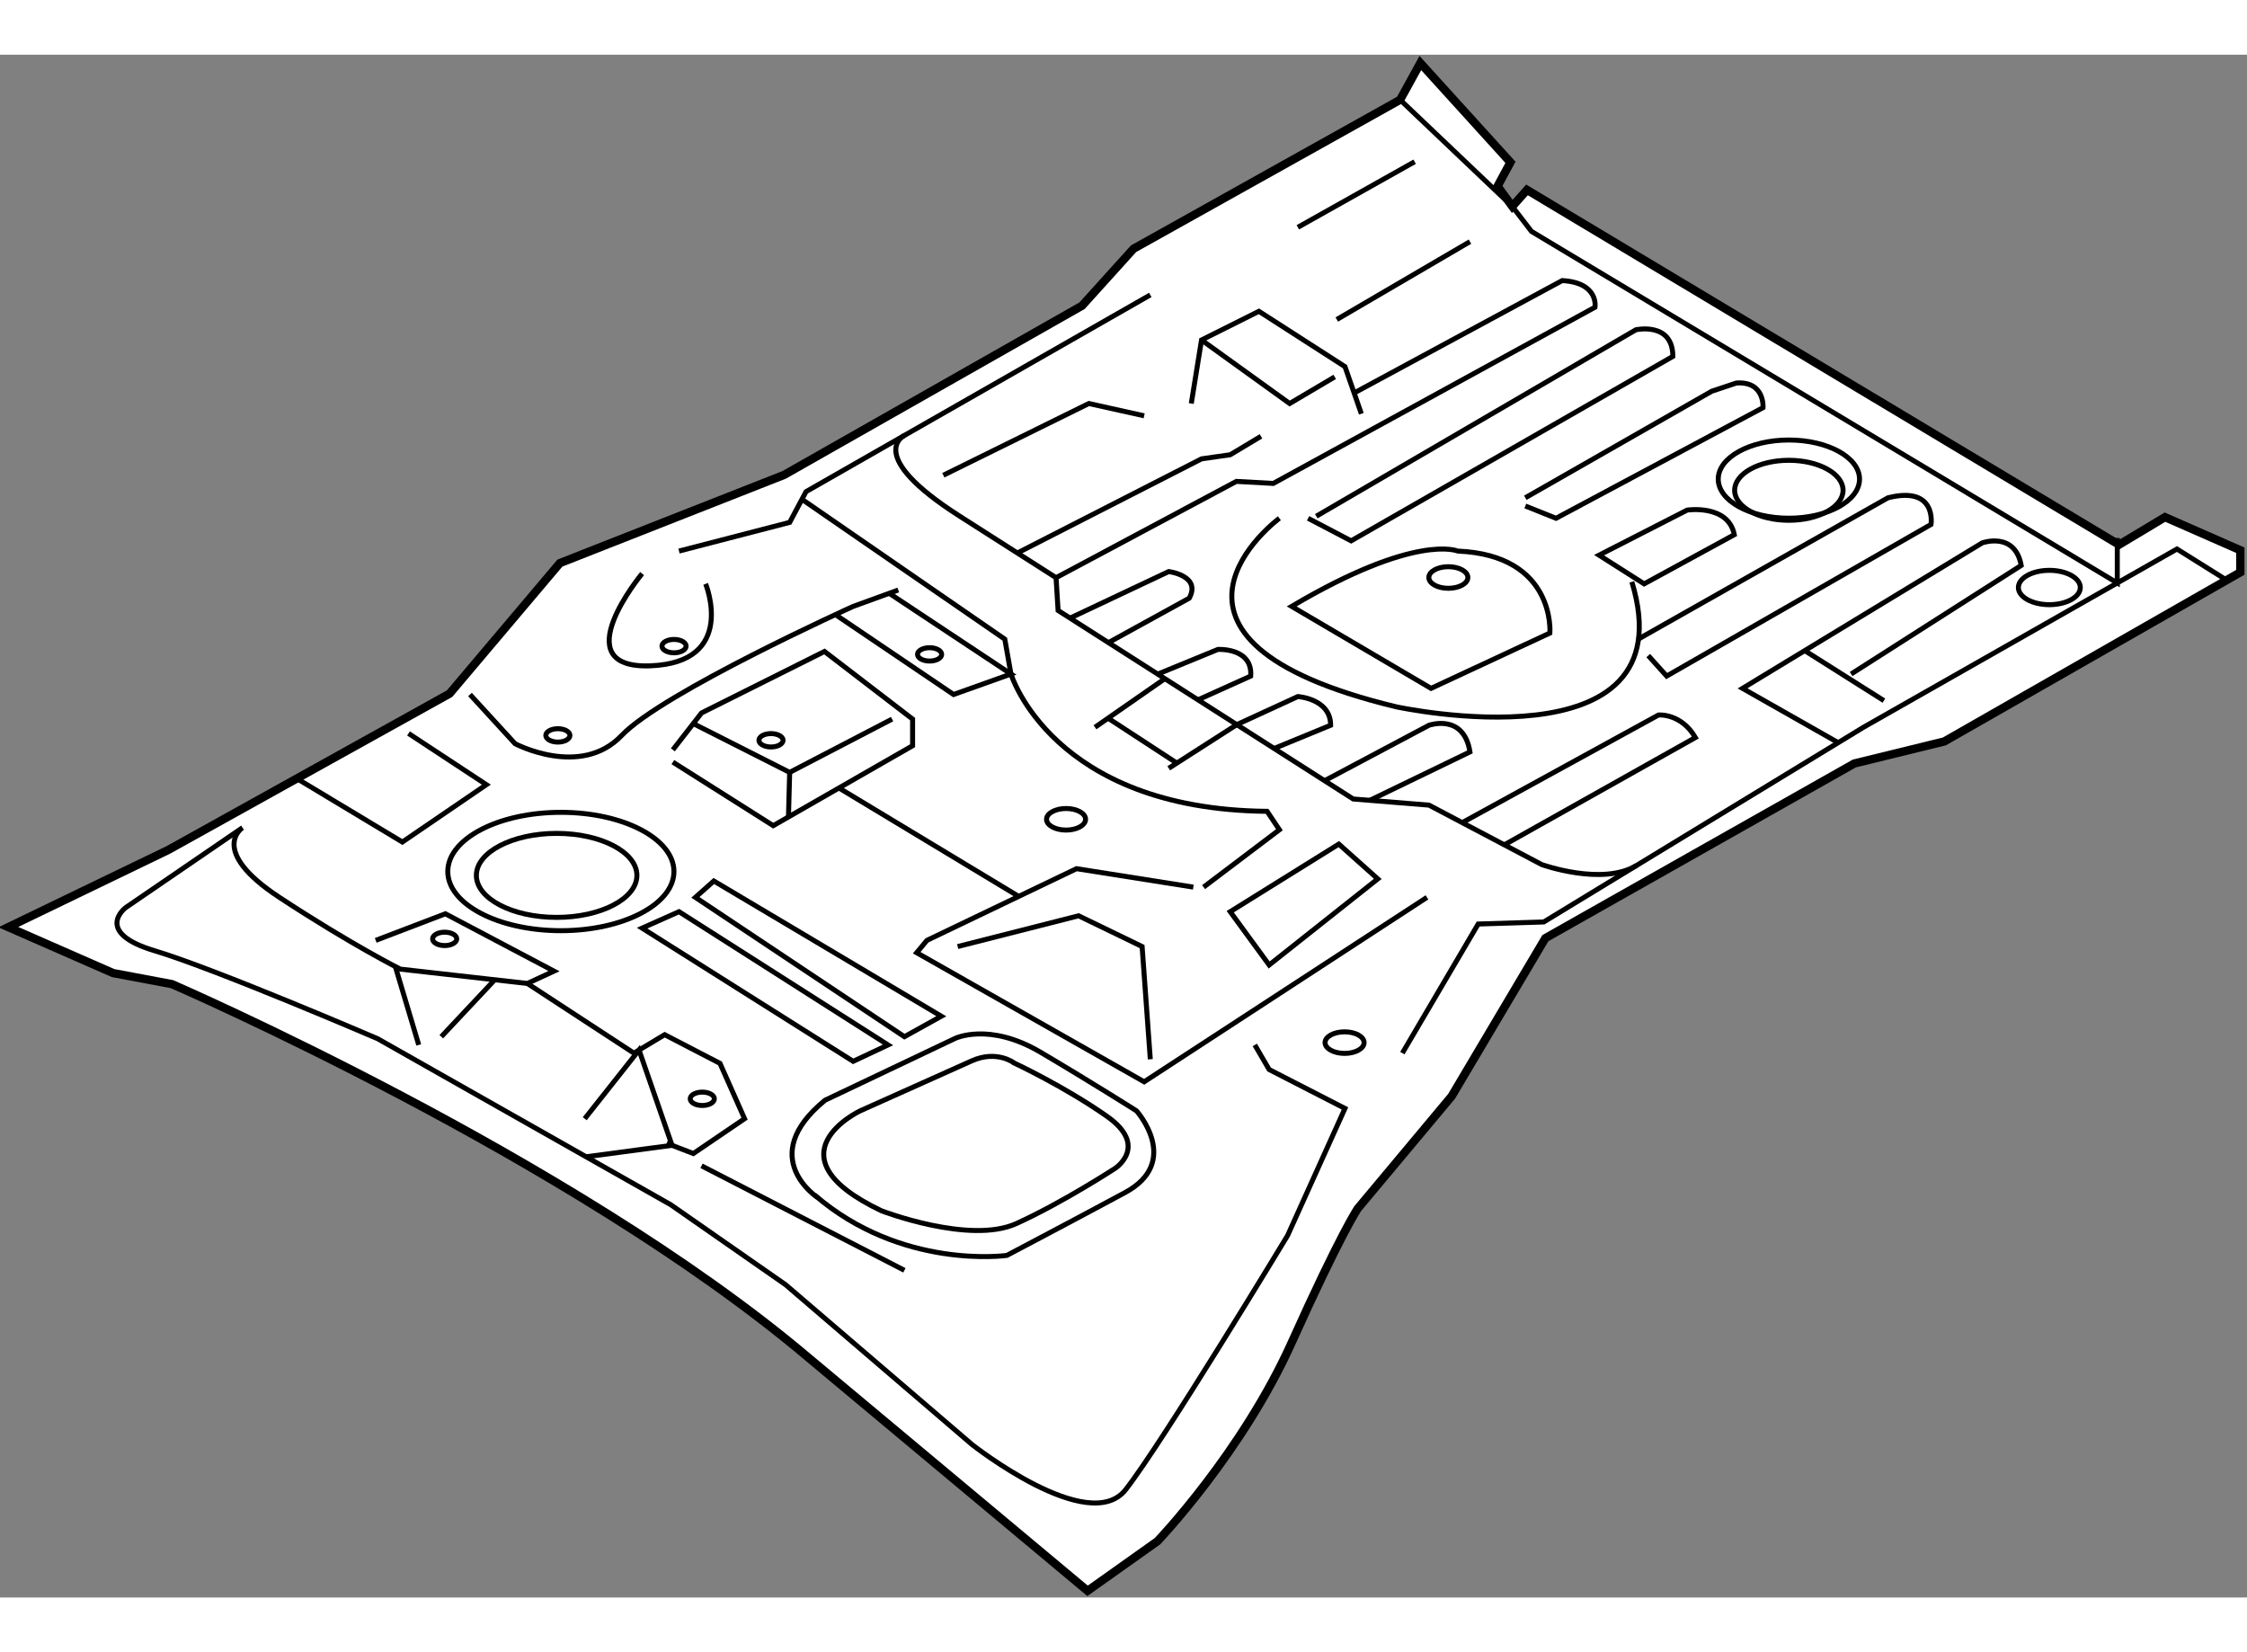 <?xml version="1.0" encoding="utf-8"?>
<!-- Generator: Adobe Illustrator 15.1.0, SVG Export Plug-In . SVG Version: 6.00 Build 0)  -->
<!DOCTYPE svg PUBLIC "-//W3C//DTD SVG 1.1//EN" "http://www.w3.org/Graphics/SVG/1.1/DTD/svg11.dtd">
<svg version="1.1" xmlns="http://www.w3.org/2000/svg" xmlns:xlink="http://www.w3.org/1999/xlink" x="0px" y="0px" width="244.8px"
	 height="180px" viewBox="32.787 42.342 134.986 92.681" enable-background="new 0 0 244.8 180" xml:space="preserve">
	
<rect x="32.787" y="42.342" width="134.986" height="92.681" fill="#808080" stroke="none"/>
	
<g><path fill="#FFFFFF" stroke="#000000" stroke-width="0.5" d="M33.287,94.752l6.296,2.76l3.534,0.664
				c0,0,23.967,10.381,38.215,22.42l16.789,14.027l4.197-2.98c0,0,5.08-5.303,8.063-11.93c2.982-6.627,3.977-8.063,3.977-8.063
				l5.632-6.736l5.633-9.5l18.557-10.492l5.411-1.326l17.782-10.161V72.11l-4.528-1.988l-2.761,1.657l-35.564-21.316l-0.884,0.994
				l-0.884-1.215l0.773-1.436l-5.412-5.964l-1.215,2.209l-16.015,8.947l-3.093,3.423L79.896,67.582l-13.475,5.301l-6.627,7.842
				l-16.898,9.389L33.287,94.752z"></path><ellipse fill="none" stroke="#000000" stroke-width="0.3" cx="140.252" cy="67.837" rx="4.244" ry="2.349"></ellipse><ellipse fill="none" stroke="#000000" stroke-width="0.3" cx="140.25" cy="68.509" rx="3.257" ry="1.802"></ellipse><ellipse fill="none" stroke="#000000" stroke-width="0.3" cx="155.899" cy="74.349" rx="1.86" ry="1.031"></ellipse><ellipse fill="none" stroke="#000000" stroke-width="0.3" cx="113.561" cy="101.689" rx="1.172" ry="0.648"></ellipse><ellipse fill="none" stroke="#000000" stroke-width="0.3" cx="96.829" cy="88.273" rx="1.172" ry="0.648"></ellipse><ellipse fill="none" stroke="#000000" stroke-width="0.3" cx="119.795" cy="73.748" rx="1.172" ry="0.649"></ellipse><ellipse fill="none" stroke="#000000" stroke-width="0.3" cx="79.104" cy="83.527" rx="0.725" ry="0.402"></ellipse><ellipse fill="none" stroke="#000000" stroke-width="0.3" cx="88.631" cy="78.366" rx="0.725" ry="0.401"></ellipse><ellipse fill="none" stroke="#000000" stroke-width="0.3" cx="66.3" cy="83.233" rx="0.725" ry="0.402"></ellipse><ellipse fill="none" stroke="#000000" stroke-width="0.3" cx="73.278" cy="77.87" rx="0.725" ry="0.402"></ellipse><ellipse fill="none" stroke="#000000" stroke-width="0.3" cx="66.226" cy="91.643" rx="4.822" ry="2.523"></ellipse><ellipse fill="none" stroke="#000000" stroke-width="0.3" cx="66.48" cy="91.41" rx="6.793" ry="3.555"></ellipse><ellipse fill="none" stroke="#000000" stroke-width="0.3" cx="59.5" cy="95.457" rx="0.725" ry="0.402"></ellipse><ellipse fill="none" stroke="#000000" stroke-width="0.3" cx="74.976" cy="105.064" rx="0.725" ry="0.402"></ellipse><path fill="none" stroke="#000000" stroke-width="0.3" d="M91.164,102.785l-6.705,3.004c0,0-5.684,2.682,1.277,6.002
				c0,0,5.301,2.043,8.11,0.768c2.81-1.277,5.939-3.322,5.939-3.322s2.042-1.34-0.511-3.129s-5.556-3.191-5.556-3.191
				S92.679,102.109,91.164,102.785z"></path><path fill="none" stroke="#000000" stroke-width="0.3" d="M81.951,111.033c0,0-3.814-2.436,0.4-5.883l7.791-3.703
				c0,0,2.042-1.021,5.172,0.83c3.13,1.85,5.748,3.512,5.748,3.512s2.746,3.064-0.702,4.916c-3.448,1.854-7.088,3.768-7.088,3.768
				s-6.323,0.895-11.56-3.639"></path><path fill="none" stroke="#000000" stroke-width="0.3" d="M108.168,101.828l0.861,1.477l4.555,2.338l-3.446,7.635
				c0,0-7.509,12.432-9.726,15.264c-2.216,2.83-9.232-2.709-9.232-2.709l-11.202-9.602l-6.893-4.801l-17.604-9.971
				c0,0-9.726-4.186-13.419-5.293c-3.693-1.109-1.723-2.588-1.723-2.588l7.017-4.8c0,0-2.094,1.355,2.215,4.185
				c4.309,2.832,7.264,4.311,7.264,4.311l7.632,0.861l1.601-0.74l-6.524-3.445l-4.186,1.598"></path><polyline fill="none" stroke="#000000" stroke-width="0.3" points="117.032,102.32 121.588,94.564 125.527,94.441 144.731,82.746 
				163.565,72.037 166.55,73.905 		"></polyline><polyline fill="none" stroke="#000000" stroke-width="0.3" points="116.897,45.05 123.635,51.456 124.788,52.956 159.98,74.075 
				159.98,71.374 		"></polyline><polyline fill="none" stroke="#000000" stroke-width="0.3" points="64.467,98.135 70.868,102.32 72.715,101.213 76.039,102.936 
				77.516,106.26 74.438,108.352 72.838,107.736 		"></polyline><polyline fill="none" stroke="#000000" stroke-width="0.3" points="67.996,108.547 73.158,107.859 71.176,102.135 67.914,106.26 
						"></polyline><line fill="none" stroke="#000000" stroke-width="0.3" x1="62.509" y1="97.914" x2="59.297" y2="101.334"></line><line fill="none" stroke="#000000" stroke-width="0.3" x1="56.535" y1="97.117" x2="57.943" y2="101.828"></line><polyline fill="none" stroke="#000000" stroke-width="0.3" points="50.617,85.824 56.958,89.639 62.005,86.193 57.328,83.116 		
				"></polyline><line fill="none" stroke="#000000" stroke-width="0.3" x1="74.931" y1="109.09" x2="87.118" y2="115.369"></line><polygon fill="none" stroke="#000000" stroke-width="0.3" points="71.361,94.811 84.041,102.813 86.133,101.828 73.577,93.824 		
				"></polygon><polygon fill="none" stroke="#000000" stroke-width="0.3" points="74.562,92.963 87.118,101.334 89.334,100.104 75.67,91.98 		"></polygon><polyline fill="none" stroke="#000000" stroke-width="0.3" points="73.208,84.101 74.931,81.885 82.317,78.191 87.61,82.254 
				87.61,83.854 79.239,88.656 73.208,84.838 		"></polyline><polyline fill="none" stroke="#000000" stroke-width="0.3" points="74.434,82.524 80.225,85.455 86.379,82.254 		"></polyline><line fill="none" stroke="#000000" stroke-width="0.3" x1="80.225" y1="85.455" x2="80.153" y2="88.131"></line><polyline fill="none" stroke="#000000" stroke-width="0.3" points="104.475,92.348 97.458,91.24 88.472,95.547 87.856,96.287 
				101.521,104.043 118.51,92.963 		"></polyline><polyline fill="none" stroke="#000000" stroke-width="0.3" points="90.318,95.918 97.581,94.07 101.398,95.918 101.89,102.689 		
				"></polyline><path fill="none" stroke="#000000" stroke-width="0.3" d="M61.021,80.777l2.708,2.954c0,0,3.94,2.093,6.402-0.492
				s13.91-7.755,13.91-7.755l2.708-0.985"></path><path fill="none" stroke="#000000" stroke-width="0.3" d="M71.361,73.515c0,0-4.762,5.736,0.492,5.539
				c5.254-0.197,3.324-4.924,3.324-4.924"></path><polyline fill="none" stroke="#000000" stroke-width="0.3" points="73.577,72.16 80.225,70.437 81.209,68.59 101.89,56.772 		"></polyline><path fill="none" stroke="#000000" stroke-width="0.3" d="M87.123,65.211c0,0-2.467,1.163,3.319,4.855
				c5.786,3.693,5.786,3.693,5.786,3.693l0.123,1.97l17.727,11.325l4.556,0.369l6.77,3.57c0,0,3.64,1.306,5.696,0.054"></path><path fill="none" stroke="#000000" stroke-width="0.3" d="M80.963,69.051l12.187,8.402l0.369,2.093c0,0,2.462,8.125,15.388,8.249
				l0.738,1.107l-4.555,3.446"></path><polyline fill="none" stroke="#000000" stroke-width="0.3" points="82.972,75.976 90.072,80.777 93.52,79.546 86.205,74.696 		"></polyline><path fill="none" stroke="#000000" stroke-width="0.3" d="M109.645,70.19c0,0-9.848,7.264,7.017,11.326
				c0,0,17.604,3.815,14.156-7.509"></path><path fill="none" stroke="#000000" stroke-width="0.3" d="M110.383,75.484l8.371,4.924l7.141-3.324c0,0,0.369-4.677-5.539-4.924
				C120.355,72.16,117.867,71.052,110.383,75.484z"></path><polyline fill="none" stroke="#000000" stroke-width="0.3" points="104.352,63.296 104.967,59.481 108.414,57.757 113.585,61.081 
				114.569,63.912 		"></polyline><polyline fill="none" stroke="#000000" stroke-width="0.3" points="104.967,59.481 110.262,63.296 112.969,61.696 		"></polyline><polyline fill="none" stroke="#000000" stroke-width="0.3" points="93.903,72.277 104.967,66.62 106.691,66.374 108.538,65.266 		
				"></polyline><path fill="none" stroke="#000000" stroke-width="0.3" d="M96.228,73.76l10.833-5.786l2.216,0.123l19.328-10.586
				c0,0,0.245-1.477-1.97-1.6l-12.499,6.751"></path><path fill="none" stroke="#000000" stroke-width="0.3" d="M111.861,70.067l19.204-11.202c0,0,2.216-0.492,2.216,1.601
				l-19.327,11.079l-2.585-1.354"></path><path fill="none" stroke="#000000" stroke-width="0.3" d="M124.418,69.452l1.846,0.738l12.435-6.647c0,0,0.121-1.601-1.602-1.478
				l-1.477,0.493l-11.202,6.401"></path><path fill="none" stroke="#000000" stroke-width="0.3" d="M131.803,78.438l1.108,1.231l15.88-9.11c0,0,0.37-2.339-2.585-1.6
				l-14.989,8.483"></path><path fill="none" stroke="#000000" stroke-width="0.3" d="M120.624,88.476l11.796-6.468c0,0,1.353-0.123,2.215,1.354
				l-11.479,6.447"></path><path fill="none" stroke="#000000" stroke-width="0.3" d="M97.067,76.188l5.931-2.797c0,0,1.969,0.246,1.231,1.6l-4.855,2.67"></path><path fill="none" stroke="#000000" stroke-width="0.3" d="M102.334,79.553l3.618-1.484c0,0,2.093-0.123,1.97,1.6l-3.169,1.429"></path><path fill="none" stroke="#000000" stroke-width="0.3" d="M112.357,85.957l6.275-3.333c0,0,2.092-0.738,2.461,1.601l-6.019,2.912"></path><path fill="none" stroke="#000000" stroke-width="0.3" d="M128.849,72.406l5.294-2.708c0,0,2.463-0.369,2.831,1.477l-5.416,2.955
				L128.849,72.406z"></path><path fill="none" stroke="#000000" stroke-width="0.3" d="M143.99,79.546l10.218-6.524c-0.375-2.057-2.339-1.355-2.339-1.355
				l-14.402,8.741l5.747,3.261"></path><line fill="none" stroke="#000000" stroke-width="0.3" x1="145.96" y1="81.146" x2="141.203" y2="78.14"></line><polyline fill="none" stroke="#000000" stroke-width="0.3" points="89.457,67.605 98.197,63.296 101.521,64.035 		"></polyline><line fill="none" stroke="#000000" stroke-width="0.3" x1="113.093" y1="58.25" x2="121.094" y2="53.572"></line><line fill="none" stroke="#000000" stroke-width="0.3" x1="110.753" y1="52.71" x2="117.77" y2="48.771"></line><polygon fill="none" stroke="#000000" stroke-width="0.3" points="106.691,93.824 109.03,97.025 115.555,91.854 113.216,89.763 		
				"></polygon><line fill="none" stroke="#000000" stroke-width="0.3" x1="83.186" y1="86.392" x2="93.984" y2="92.906"></line><line fill="none" stroke="#000000" stroke-width="0.3" x1="98.566" y1="82.746" x2="102.764" y2="79.827"></line><path fill="none" stroke="#000000" stroke-width="0.3" d="M102.998,85.208l4.086-2.621l3.669-1.687c0,0,1.97,0.123,1.97,1.723
				l-3.396,1.397"></path><line fill="none" stroke="#000000" stroke-width="0.3" x1="99.353" y1="82.199" x2="103.483" y2="84.896"></line></g>


</svg>